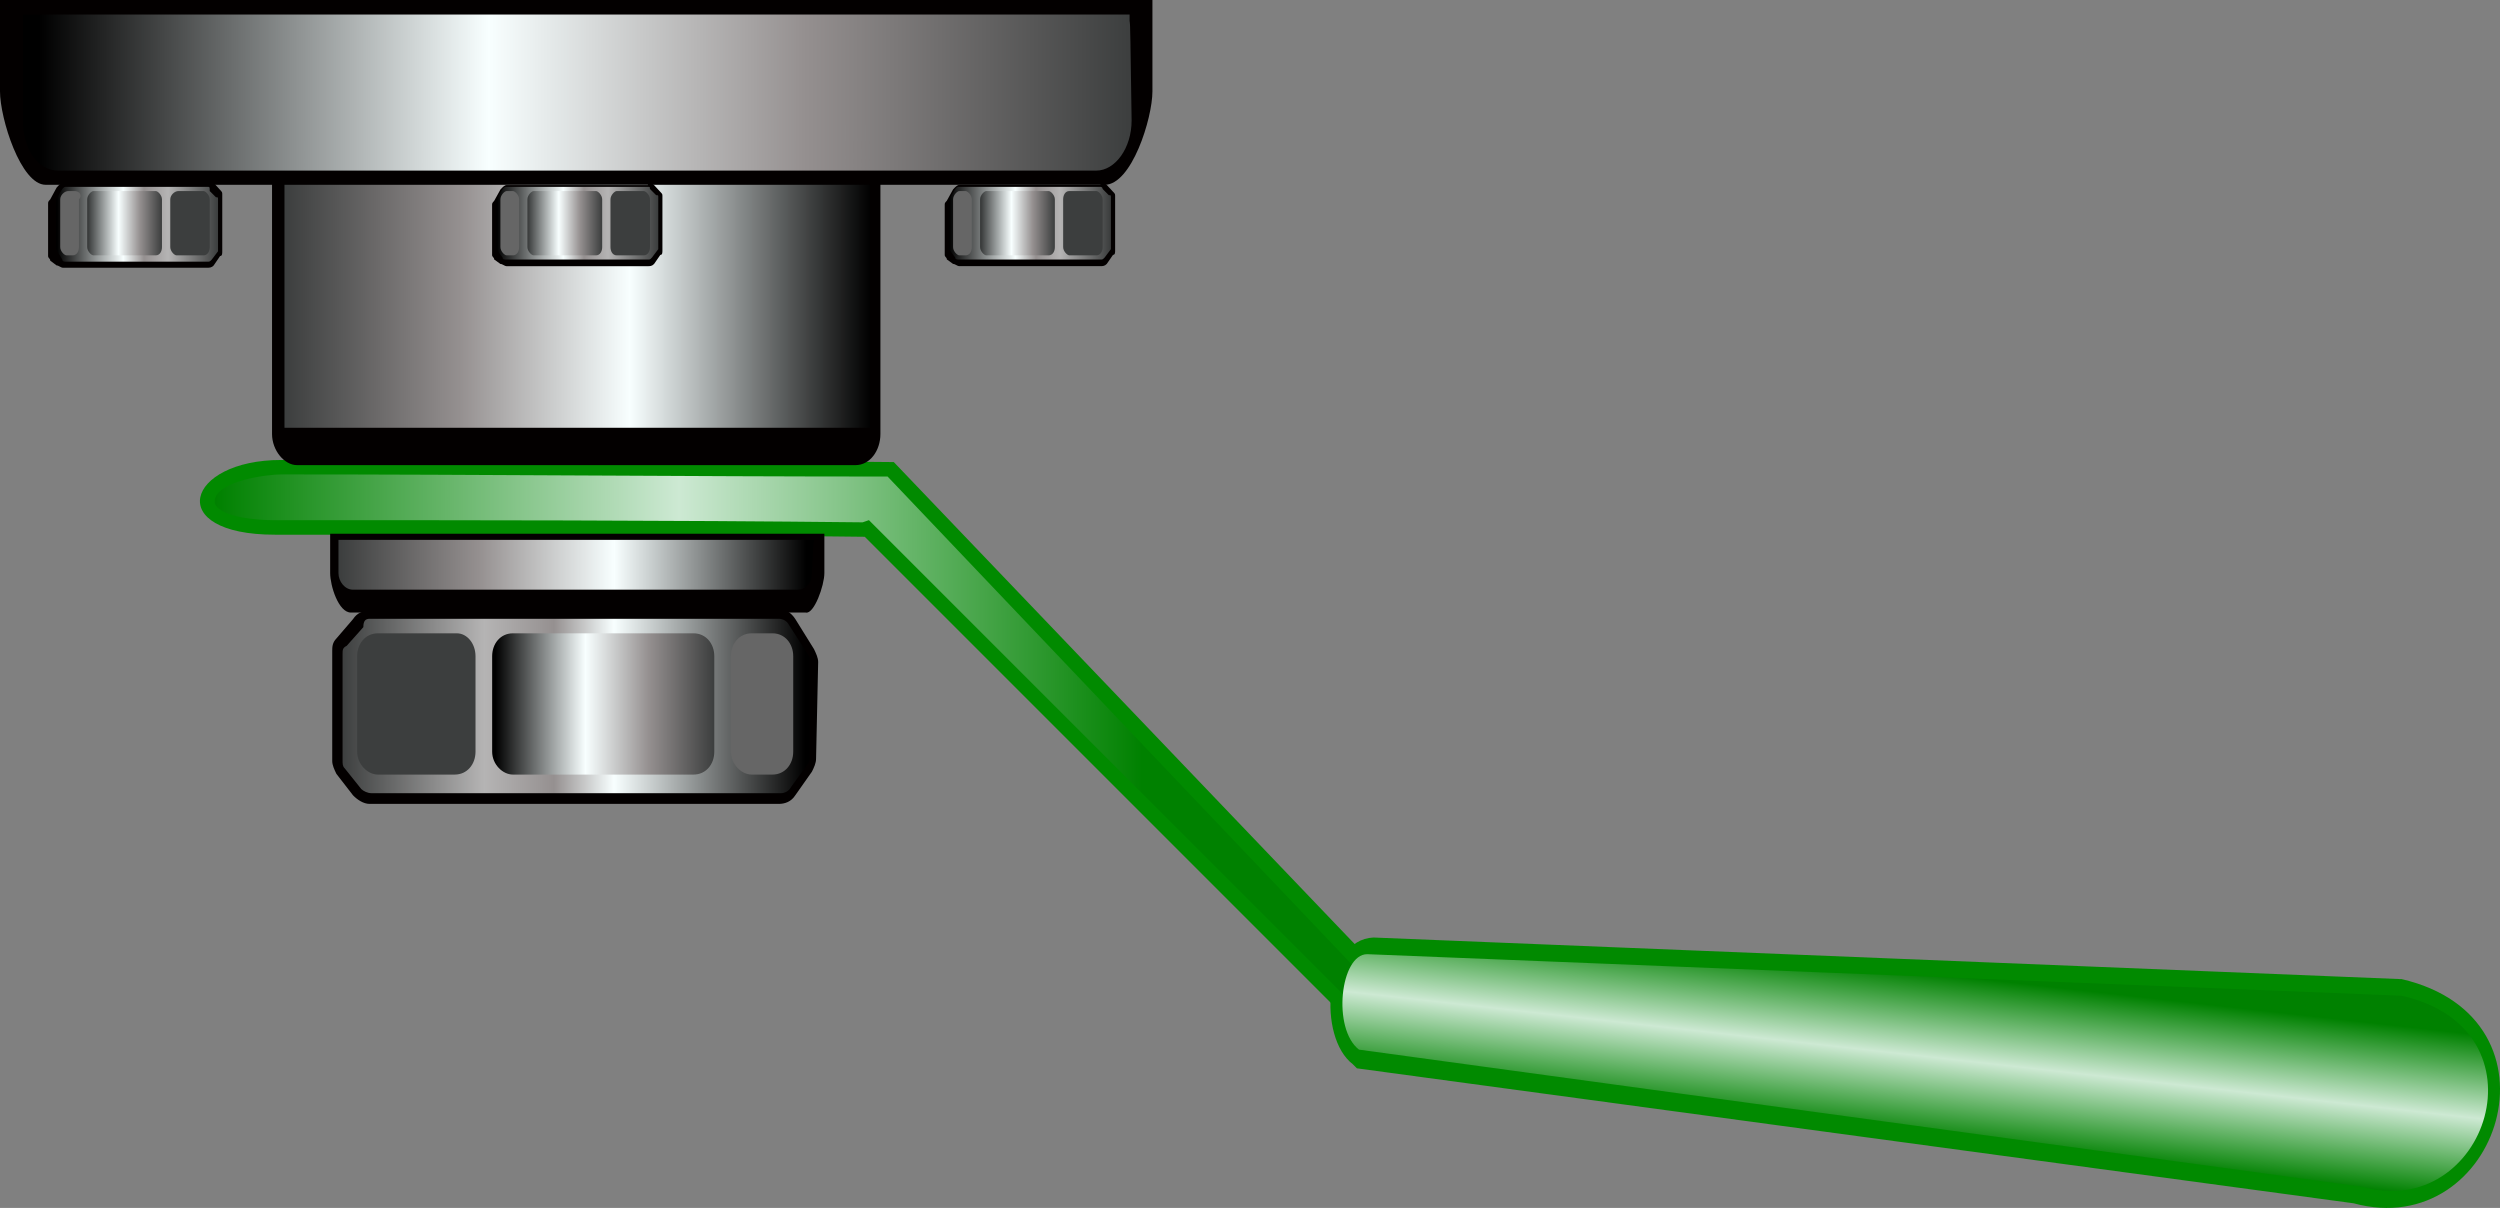 <?xml version="1.0" encoding="utf-8"?>
<!-- Generator: Adobe Illustrator 16.0.0, SVG Export Plug-In . SVG Version: 6.00 Build 0)  -->
<!DOCTYPE svg PUBLIC "-//W3C//DTD SVG 1.1//EN" "http://www.w3.org/Graphics/SVG/1.1/DTD/svg11.dtd">
<svg version="1.1"
	 id="Layer_1" sodipodi:docname="060303.svg" inkscape:version="0.48.3.1 r9886" xmlns:dc="http://purl.org/dc/elements/1.1/" xmlns:cc="http://creativecommons.org/ns#" xmlns:rdf="http://www.w3.org/1999/02/22-rdf-syntax-ns#" xmlns:svg="http://www.w3.org/2000/svg" xmlns:sodipodi="http://sodipodi.sourceforge.net/DTD/sodipodi-0.dtd" xmlns:inkscape="http://www.inkscape.org/namespaces/inkscape"
	 xmlns="http://www.w3.org/2000/svg" xmlns:xlink="http://www.w3.org/1999/xlink" x="0px" y="0px" width="120.398px"
	 height="58.174px" viewBox="0 0 120.398 58.174" enable-background="new 0 0 120.398 58.174" xml:space="preserve">
<rect x="0" y="0" width="120.398" height="58.174" fill="#808080" stroke="none"/>
<sodipodi:namedview  id="namedview224" inkscape:current-layer="Layer_1" inkscape:window-y="-8" inkscape:window-x="-8" inkscape:window-height="848" inkscape:window-width="1440" fit-margin-bottom="0" inkscape:pageopacity="0" fit-margin-right="0" inkscape:pageshadow="2" inkscape:zoom="4.7532637" showgrid="false" guidetolerance="10" gridtolerance="10" inkscape:cx="17.050984" objecttolerance="10" fit-margin-top="0" fit-margin-left="0" bordercolor="#666666" pagecolor="#ffffff" borderopacity="1" inkscape:cy="28.103323" inkscape:window-maximized="1">
	</sodipodi:namedview>
<g id="shape" transform="matrix(1,0,0,-1,0,58.173)" inkscape:label="#g3187">
	<path id="path31" inkscape:connector-curvature="0" fill="#018A00" d="M113.348,0.223c7-1.898,10.5,8.9,2.301,10.8h-0.103
		l-49.397,2c-2.399-0.101-2.701-4.8-1-6.101l0.199-0.199L113.348,0.223z"/>
	<path id="path16" inkscape:connector-curvature="0" fill="#018A00" d="M13.247,32.422c8.101,0,20.899,0,28.399-0.1l25-25l0.398,3.5
		l-24,25.098c-10.398,0.101-19.1,0.101-29.499,0.101C8.948,36.025,7.847,32.422,13.247,32.422z"/>
</g>
<g id="hmigradengt" transform="matrix(1,0,0,-1,0,58.173)" inkscape:label="#g3902">
	
		<linearGradient id="path29_1_" gradientUnits="userSpaceOnUse" x1="-6.366" y1="36.108" x2="38.188" y2="36.033" gradientTransform="matrix(1 0 0 -1 16.8 58.173)">
		<stop  offset="0" style="stop-color:#008100"/>
		<stop  offset="0.5" style="stop-color:#CDE9D3"/>
		<stop  offset="1" style="stop-color:#008100"/>
	</linearGradient>
	<path id="path29" inkscape:connector-curvature="0" fill="url(#path29_1_)" d="M41.847,33.123L66.047,8.922l0.199,1.6l-23.5,24.701
		h-0.101c-9.7,0-19.399,0.103-29.101,0.103c-0.699,0-3-0.304-3.199-1.201v-0.103v-0.101c0.3-0.698,2.199-0.799,2.8-0.799
		c9.5,0,18.899,0,28.399-0.104L41.847,33.123L41.847,33.123z"/>
	
		<linearGradient id="path54_1_" gradientUnits="userSpaceOnUse" x1="74.945" y1="54.796" x2="75.838" y2="46.838" gradientTransform="matrix(1 0 0 -1 16.8 58.173)">
		<stop  offset="0" style="stop-color:#008100"/>
		<stop  offset="0.5" style="stop-color:#CDE9D3"/>
		<stop  offset="1" style="stop-color:#008100"/>
	</linearGradient>
	<path id="path54" inkscape:connector-curvature="0" fill="url(#path54_1_)" d="M65.448,7.623l48.302-6.602
		c6-1.699,9.102,7.602,1.897,9.2l-49.801,2C64.547,12.223,64.148,8.623,65.448,7.623z"/>
</g>
<g id="g22" transform="matrix(1,0,0,-1,-0.05,58.499)">
	<path id="path24" inkscape:connector-curvature="0" fill="#030000" d="M42.45,57.799v-20.2c0-0.801-0.5-1.5-1.198-1.5H14.35
		c-0.6,0-1.199,0.699-1.199,1.5V42v15.799H42.45z"/>
	
		<linearGradient id="polygon35_1_" gradientUnits="userSpaceOnUse" x1="25.8" y1="832.778" x2="-2.901" y2="832.778" gradientTransform="matrix(1 0 0 1 16.64 -785.13)">
		<stop  offset="0.015" style="stop-color:#000000"/>
		<stop  offset="0.42" style="stop-color:#F8FFFF"/>
		<stop  offset="0.704" style="stop-color:#959090"/>
		<stop  offset="1" style="stop-color:#3C3E3E"/>
	</linearGradient>
	<polygon id="polygon35" fill="url(#polygon35_1_)" points="41.95,40.599 41.95,37.898 13.75,37.898 13.75,41.898 13.75,41.898 
		13.75,57.398 41.95,57.398 41.95,41.898 	"/>
	<path id="path37" inkscape:connector-curvature="0" fill="#030000" d="M39.751,30.898v1.898H15.95v-1.898
		c0-0.602,0.399-1.899,1-1.899H38.85C39.251,28.898,39.751,30.299,39.751,30.898z"/>
	
		<linearGradient id="path48_1_" gradientUnits="userSpaceOnUse" x1="22.587" y1="816.43" x2="-0.259" y2="816.43" gradientTransform="matrix(1 0 0 1 16.64 -785.13)">
		<stop  offset="0.015" style="stop-color:#000000"/>
		<stop  offset="0.42" style="stop-color:#F8FFFF"/>
		<stop  offset="0.704" style="stop-color:#959090"/>
		<stop  offset="1" style="stop-color:#3C3E3E"/>
	</linearGradient>
	<path id="path48" inkscape:connector-curvature="0" fill="url(#path48_1_)" d="M39.251,32.5H16.35v-0.701V30.9
		c0-0.397,0.301-0.8,0.7-0.8h21.4c0.399,0,0.7,0.3,0.7,0.8C39.251,33.299,39.251,32,39.251,32.5z"/>
	<path id="path50" inkscape:connector-curvature="0" fill="#030000" d="M17.85,29.095c-0.3,0-0.6-0.103-0.8-0.414l-0.8-0.932
		c-0.2-0.207-0.2-0.413-0.2-0.62v-5.276c0-0.207,0.101-0.414,0.2-0.621l0.8-1.033c0.2-0.207,0.5-0.415,0.8-0.415h19.7
		c0.301,0,0.602,0.104,0.801,0.415l0.801,1.138c0.102,0.207,0.199,0.414,0.199,0.621l0.101,4.656c0,0.206-0.101,0.413-0.198,0.62
		l-0.899,1.447c-0.2,0.312-0.5,0.519-0.9,0.519h-19.6v-0.104L17.85,29.095L17.85,29.095z"/>
	
		<linearGradient id="path63_1_" gradientUnits="userSpaceOnUse" x1="22.517" y1="809.629" x2="-0.19" y2="809.629" gradientTransform="matrix(1 0 0 1 16.64 -785.13)">
		<stop  offset="0.015" style="stop-color:#000000"/>
		<stop  offset="0.42" style="stop-color:#F8FFFF"/>
		<stop  offset="0.547" style="stop-color:#959090"/>
		<stop  offset="0.695" style="stop-color:#B5B4B4"/>
		<stop  offset="1" style="stop-color:#3C3E3E"/>
	</linearGradient>
	<path id="path63" inkscape:connector-curvature="0" fill="url(#path63_1_)" d="M17.85,28.699h19.7c0.201,0,0.399-0.102,0.5-0.301
		l0.899-1.399c0.101-0.101,0.101-0.2,0.101-0.399v-4.5c0-0.101,0-0.301-0.101-0.399l-0.8-1.101c-0.102-0.199-0.301-0.301-0.5-0.301
		h-19.7c-0.199,0-0.399,0.102-0.5,0.2l-0.8,1c-0.101,0.101-0.101,0.2-0.101,0.399v5.101c0,0.2,0,0.3,0.2,0.399l0.8,0.898
		C17.55,28.598,17.65,28.699,17.85,28.699z"/>
	<path id="path65" inkscape:connector-curvature="0" fill="#3C3E3E" d="M22.95,26.898v-4.602c0-0.6-0.399-1.1-1-1.1h-3.7
		c-0.5,0-1,0.5-1,1.1v4.602c0,0.601,0.399,1.101,1,1.101h3.8C22.55,27.999,22.95,27.499,22.95,26.898z"/>
	
		<linearGradient id="path76_1_" gradientUnits="userSpaceOnUse" x1="7.092" y1="-872.777" x2="17.79" y2="-872.777" gradientTransform="matrix(1 0 0 -1 16.66 -848.18)">
		<stop  offset="0.015" style="stop-color:#000000"/>
		<stop  offset="0.42" style="stop-color:#F8FFFF"/>
		<stop  offset="0.704" style="stop-color:#959090"/>
		<stop  offset="1" style="stop-color:#3C3E3E"/>
	</linearGradient>
	<path id="path76" inkscape:connector-curvature="0" fill="url(#path76_1_)" d="M34.45,26.898v-4.602c0-0.6-0.399-1.1-1-1.1h-8.698
		c-0.5,0-1,0.5-1,1.1v4.602c0,0.601,0.398,1.101,1,1.101h8.698C34.05,27.999,34.45,27.499,34.45,26.898z"/>
	<path id="path78" inkscape:connector-curvature="0" fill="#666666" d="M38.251,26.898v-4.602c0-0.6-0.4-1.1-1-1.1h-1
		c-0.5,0-1,0.5-1,1.1v4.602c0,0.601,0.398,1.101,1,1.101h1C37.851,27.999,38.251,27.499,38.251,26.898z"/>
	<path id="path80" inkscape:connector-curvature="0" fill="#030000" d="M53.05,49.699c0.102,0,0.201,0,0.301-0.107l0.301-0.326
		c0.102-0.107,0.102-0.107,0.102-0.217v-2.606c0-0.106,0-0.218-0.102-0.218l-0.301-0.436c-0.1-0.107-0.199-0.107-0.301-0.107h-6.799
		c-0.102,0-0.201,0.107-0.302,0.107l-0.3,0.217c0,0.107-0.102,0.107-0.102,0.219v2.391c0,0.105,0,0.105,0.102,0.217l0.3,0.545
		c0.101,0.106,0.2,0.217,0.302,0.217h6.799V49.699z"/>
	
		<linearGradient id="path93_1_" gradientUnits="userSpaceOnUse" x1="29.009" y1="832.879" x2="36.869" y2="832.879" gradientTransform="matrix(1 0 0 1 16.64 -785.13)">
		<stop  offset="0.015" style="stop-color:#000000"/>
		<stop  offset="0.42" style="stop-color:#F8FFFF"/>
		<stop  offset="0.547" style="stop-color:#959090"/>
		<stop  offset="0.695" style="stop-color:#B5B4B4"/>
		<stop  offset="1" style="stop-color:#3C3E3E"/>
	</linearGradient>
	<path id="path93" inkscape:connector-curvature="0" fill="url(#path93_1_)" d="M53.05,49.5h-6.799c-0.102,0-0.102,0-0.201-0.102
		l-0.299-0.5v-0.102v-2.197c0-0.1,0-0.1,0-0.1l0.299-0.4c0-0.1,0.102-0.1,0.201-0.1h6.799c0.102,0,0.102,0,0.201,0.1l0.299,0.4v0.1
		V49c0,0.1,0,0.1-0.101,0.1l-0.3,0.3C53.15,49.5,53.05,49.5,53.05,49.5z"/>
	<path id="path95" inkscape:connector-curvature="0" fill="#3C3E3E" d="M51.251,48.898v-2.299c0-0.2,0.198-0.398,0.299-0.398h1.301
		c0.199,0,0.301,0.198,0.301,0.398v2.3c0,0.2-0.2,0.399-0.301,0.399H51.55C51.351,49.299,51.251,49.099,51.251,48.898z"/>
	
		<linearGradient id="path106_1_" gradientUnits="userSpaceOnUse" x1="30.591" y1="-895.93" x2="34.19" y2="-895.93" gradientTransform="matrix(1 0 0 -1 16.66 -848.18)">
		<stop  offset="0" style="stop-color:#333535"/>
		<stop  offset="0.42" style="stop-color:#F8FFFF"/>
		<stop  offset="0.704" style="stop-color:#959090"/>
		<stop  offset="1" style="stop-color:#3C3E3E"/>
	</linearGradient>
	<path id="path106" inkscape:connector-curvature="0" fill="url(#path106_1_)" d="M47.251,48.898v-2.299
		c0-0.2,0.198-0.398,0.299-0.398h3c0.201,0,0.301,0.198,0.301,0.398v2.3c0,0.2-0.199,0.399-0.301,0.399h-3
		C47.45,49.299,47.251,49.099,47.251,48.898z"/>
	<path id="path108" inkscape:connector-curvature="0" fill="#666666" d="M45.95,48.898v-2.299c0-0.2,0.2-0.398,0.302-0.398h0.299
		c0.201,0,0.301,0.198,0.301,0.398v2.3c0,0.2-0.199,0.399-0.301,0.399h-0.299C46.15,49.299,45.95,49.099,45.95,48.898z"/>
	<path id="path110" inkscape:connector-curvature="0" fill="#030000" d="M10.034,49.805c0.104,0,0.205,0,0.308-0.112l0.308-0.34
		c0.104-0.112,0.104-0.112,0.104-0.228v-2.727c0-0.111,0-0.229-0.104-0.229l-0.308-0.453c-0.103-0.111-0.204-0.111-0.308-0.111
		h-6.95c-0.104,0-0.205,0.111-0.308,0.111L2.47,45.945c0,0.112-0.104,0.112-0.104,0.229v2.496c0,0.113,0,0.113,0.104,0.228
		l0.307,0.567c0.104,0.115,0.205,0.229,0.308,0.229h6.949L10.034,49.805L10.034,49.805z"/>
	
		<linearGradient id="path123_1_" gradientUnits="userSpaceOnUse" x1="-13.957" y1="832.828" x2="-6.095" y2="832.828" gradientTransform="matrix(1 0 0 1 16.64 -785.13)">
		<stop  offset="0.015" style="stop-color:#000000"/>
		<stop  offset="0.42" style="stop-color:#F8FFFF"/>
		<stop  offset="0.547" style="stop-color:#959090"/>
		<stop  offset="0.695" style="stop-color:#B5B4B4"/>
		<stop  offset="1" style="stop-color:#3C3E3E"/>
	</linearGradient>
	<path id="path123" inkscape:connector-curvature="0" fill="url(#path123_1_)" d="M10.05,49.5h-6.8c-0.101,0-0.101,0-0.2-0.102
		l-0.3-0.5v-0.102v-2.197c0-0.1,0-0.1,0-0.1l0.3-0.5c0-0.102,0.101-0.102,0.2-0.102h6.8c0.101,0,0.101,0,0.2,0.102l0.3,0.398V46.5
		v2.398c0,0.102,0,0.102-0.1,0.102l-0.3,0.299C10.15,49.5,10.15,49.5,10.05,49.5z"/>
	<path id="path125" inkscape:connector-curvature="0" fill="#3C3E3E" d="M8.25,48.898v-2.299c0-0.2,0.199-0.398,0.3-0.398h1.3
		c0.2,0,0.301,0.198,0.301,0.398v2.3c0,0.2-0.2,0.399-0.301,0.399H8.65C8.45,49.299,8.25,49.099,8.25,48.898z"/>
	
		<linearGradient id="path136_1_" gradientUnits="userSpaceOnUse" x1="-12.41" y1="-895.93" x2="-8.811" y2="-895.93" gradientTransform="matrix(1 0 0 -1 16.66 -848.18)">
		<stop  offset="0" style="stop-color:#333535"/>
		<stop  offset="0.42" style="stop-color:#F8FFFF"/>
		<stop  offset="0.704" style="stop-color:#959090"/>
		<stop  offset="1" style="stop-color:#3C3E3E"/>
	</linearGradient>
	<path id="path136" inkscape:connector-curvature="0" fill="url(#path136_1_)" d="M4.25,48.898v-2.299c0-0.2,0.199-0.398,0.3-0.398
		h3c0.2,0,0.3,0.198,0.3,0.398v2.3c0,0.2-0.199,0.399-0.3,0.399h-3C4.45,49.299,4.25,49.099,4.25,48.898z"/>
	<path id="path138" inkscape:connector-curvature="0" fill="#666666" d="M2.95,48.898v-2.299c0-0.2,0.2-0.398,0.301-0.398h0.3
		c0.2,0,0.3,0.198,0.3,0.398v2.3c0.2,0.2,0,0.399-0.199,0.399H3.351C3.15,49.299,2.95,49.099,2.95,48.898z"/>
	<path id="path140" inkscape:connector-curvature="0" fill="#030000" d="M31.251,49.691c0.1,0,0.198,0,0.299-0.107l0.301-0.326
		c0.101-0.106,0.101-0.106,0.101-0.215v-2.604c0-0.106,0-0.216-0.101-0.216l-0.301-0.436c-0.101-0.107-0.199-0.107-0.299-0.107
		H24.45c-0.101,0-0.198,0.107-0.3,0.107l-0.301,0.217c0,0.109-0.1,0.109-0.1,0.219v2.386c0,0.106,0,0.106,0.1,0.218l0.301,0.543
		c0.102,0.108,0.199,0.217,0.3,0.217h6.802L31.251,49.691L31.251,49.691z"/>
	
		<linearGradient id="path153_1_" gradientUnits="userSpaceOnUse" x1="7.233" y1="832.879" x2="15.095" y2="832.879" gradientTransform="matrix(1 0 0 1 16.64 -785.13)">
		<stop  offset="0.015" style="stop-color:#000000"/>
		<stop  offset="0.42" style="stop-color:#F8FFFF"/>
		<stop  offset="0.547" style="stop-color:#959090"/>
		<stop  offset="0.695" style="stop-color:#B5B4B4"/>
		<stop  offset="1" style="stop-color:#3C3E3E"/>
	</linearGradient>
	<path id="path153" inkscape:connector-curvature="0" fill="url(#path153_1_)" d="M31.251,49.5H24.45c-0.101,0-0.101,0-0.198-0.102
		l-0.302-0.5v-0.102v-2.197c0-0.1,0-0.1,0-0.1l0.302-0.4c0-0.1,0.101-0.1,0.198-0.1h6.802c0.101,0,0.101,0,0.198,0.1l0.302,0.4v0.1
		V49c0,0.1,0,0.1-0.102,0.1l-0.301,0.3C31.351,49.5,31.351,49.5,31.251,49.5z"/>
	<path id="path155" inkscape:connector-curvature="0" fill="#3C3E3E" d="M29.45,48.898v-2.299c0-0.2,0.101-0.398,0.302-0.398h1.299
		c0.201,0,0.302,0.198,0.302,0.398v2.3c0,0.2-0.2,0.399-0.302,0.399h-1.299C29.65,49.299,29.45,49.099,29.45,48.898z"/>
	
		<linearGradient id="path166_1_" gradientUnits="userSpaceOnUse" x1="8.81" y1="832.879" x2="12.411" y2="832.879" gradientTransform="matrix(1 0 0 1 16.64 -785.13)">
		<stop  offset="0" style="stop-color:#363838"/>
		<stop  offset="0.42" style="stop-color:#F8FFFF"/>
		<stop  offset="0.704" style="stop-color:#959090"/>
		<stop  offset="1" style="stop-color:#3C3E3E"/>
	</linearGradient>
	<path id="path166" inkscape:connector-curvature="0" fill="url(#path166_1_)" d="M25.45,48.898v-2.299c0-0.2,0.2-0.398,0.302-0.398
		h3c0.198,0,0.299,0.198,0.299,0.398v2.3c0,0.2-0.198,0.399-0.299,0.399h-3C25.65,49.299,25.45,49.099,25.45,48.898z"/>
	<path id="path168" inkscape:connector-curvature="0" fill="#666666" d="M24.15,48.898v-2.299c0-0.2,0.199-0.398,0.3-0.398h0.302
		c0.198,0,0.299,0.198,0.299,0.398v2.3c0,0.2-0.199,0.399-0.299,0.399H24.45C24.351,49.299,24.15,49.099,24.15,48.898z"/>
	<path id="path170" inkscape:connector-curvature="0" fill="#030000" d="M55.55,54.099v4.4H0.05v-4.4c0-1.301,1-4.5,2.2-4.5h51
		C54.55,49.599,55.55,52.799,55.55,54.099z"/>
	
		<linearGradient id="path181_1_" gradientUnits="userSpaceOnUse" x1="-15.51" y1="-902.221" x2="37.889" y2="-902.221" gradientTransform="matrix(1 0 0 -1 16.66 -848.18)">
		<stop  offset="0.015" style="stop-color:#000000"/>
		<stop  offset="0.42" style="stop-color:#F8FFFF"/>
		<stop  offset="0.704" style="stop-color:#959090"/>
		<stop  offset="1" style="stop-color:#3C3E3E"/>
	</linearGradient>
	<path id="path181" inkscape:connector-curvature="0" fill="url(#path181_1_)" d="M54.45,57.799H1.15V55.65v-2.953
		c0-1.342,0.699-2.414,1.699-2.414h50c0.9,0,1.699,1.072,1.699,2.414C54.45,60.346,54.45,56.053,54.45,57.799z"/>
</g>
</svg>
